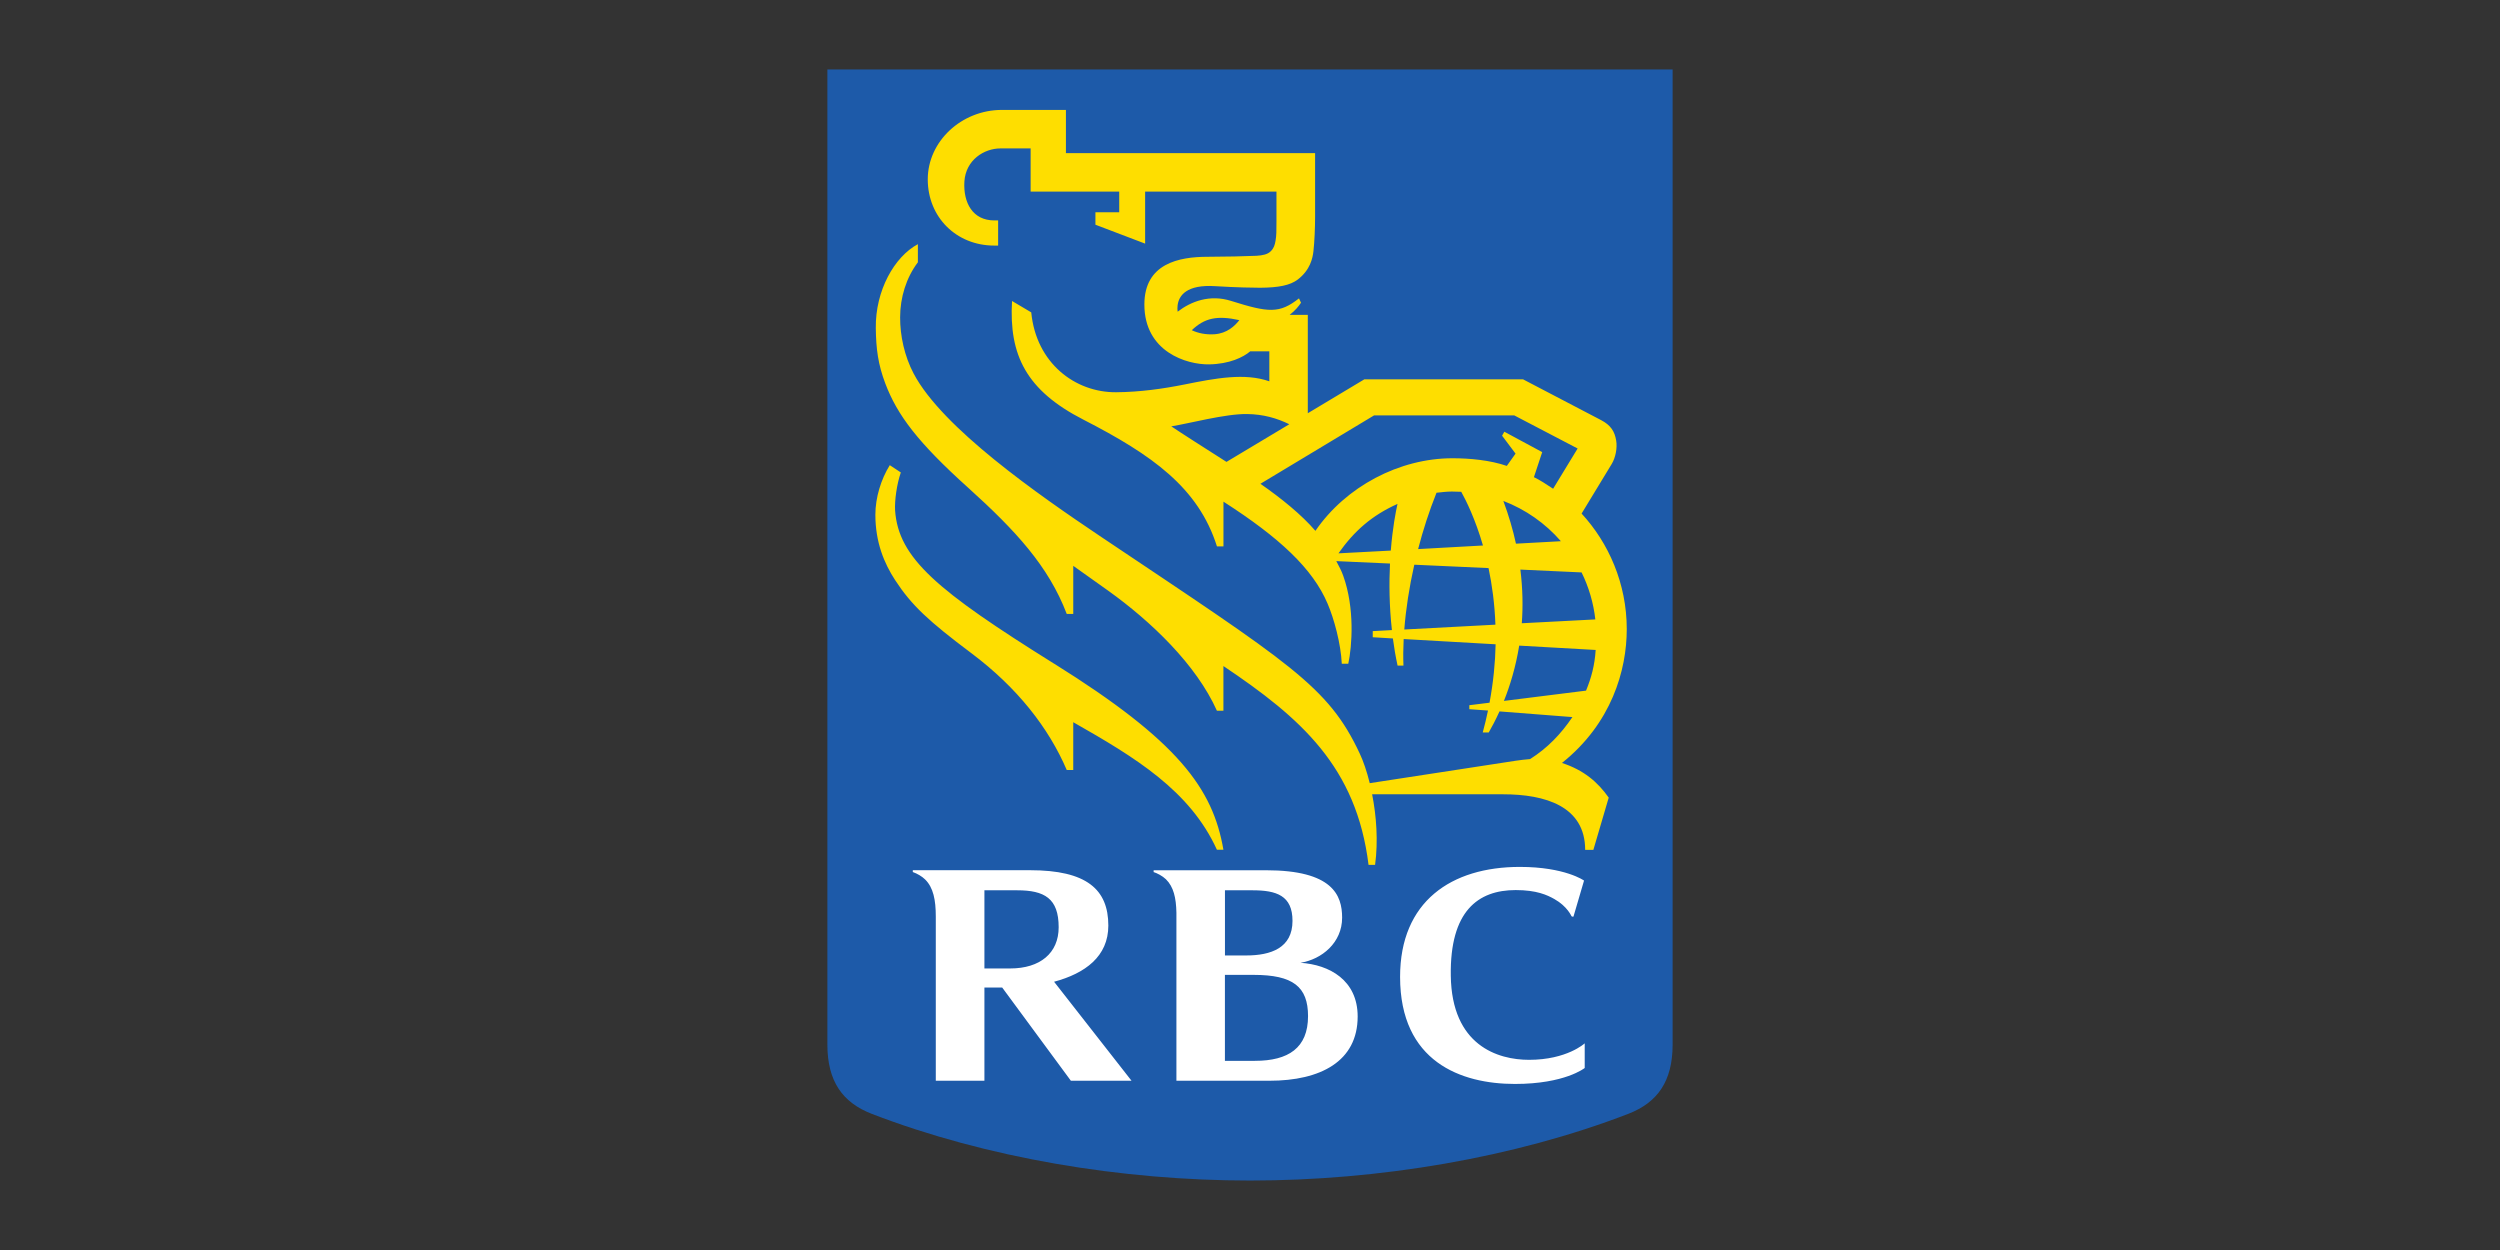 <?xml version="1.0" encoding="UTF-8"?>
<svg id="Layer_1" data-name="Layer 1" xmlns="http://www.w3.org/2000/svg" viewBox="0 0 600 300">
  <rect x="0" y="0" width="600" height="300" fill="#333333" stroke="none"/>
  <defs>
    <style>
      .cls-1 {
        fill: none;
      }

      .cls-2 {
        fill: #1d5aa9;
      }

      .cls-3 {
        fill: #fff;
      }

      .cls-4 {
        fill: #fede00;
      }
    </style>
  </defs>
  <g>
    <path class="cls-2" d="M401.43,250.68c0,8.81-3.61,13.93-10.66,16.65-27.42,10.56-59.88,16-90.76,16s-63.36-5.44-90.77-16c-7.05-2.72-10.67-7.84-10.67-16.65V16.67h202.86v234.01Z"/>
    <path class="cls-4" d="M252.98,159.28c-28.09-17.54-37.36-25.3-38.16-36.8-.13-2.33.4-6.27,1.38-9.09l-2.65-1.75c-2.11,3.38-3.46,7.81-3.46,11.88,0,6.65,2.12,11.68,4.73,15.69,3.95,6.07,8.1,9.9,18.33,17.57,11.02,8.27,18.54,17.92,22.87,28.02h1.56v-11.47c14.88,8.46,28.02,16.4,34.48,30.61h1.56c-2.53-14.72-10.86-26.08-40.64-44.67M382.36,203.97h-1.92c0-10.48-9.61-13.34-19.67-13.34h-31.46c1.02,5.17,1.48,11.22.71,16.94h-1.57c-2.91-23.56-16.22-35.22-34.83-47.72v10.73h-1.56c-4.95-11.07-15.81-21.45-26.09-28.81-2.73-1.95-5.58-3.97-8.39-5.97v11.55h-1.56c-4.36-11.46-12.28-20.01-23.57-30.21-12.21-10.98-17.12-17.55-19.98-25.11-1.73-4.58-2.22-8.28-2.28-13.3-.11-8.98,4.44-17.1,10.1-20.13v4.35c-2.8,3.71-4.25,8.42-4.26,13.2-.02,4.42,1.04,9.32,3.24,13.5,6.87,13.07,30.01,29.12,44.69,38.99,45.69,30.64,54.81,35.99,62.39,52.24.85,1.81,1.69,4.24,2.39,7.08,6.6-1.02,30.54-4.67,34.95-5.37.86-.14,2.62-.35,3.53-.41,4.13-2.61,7.34-5.93,10.16-10.08l-17.5-1.36c-.91,2.01-1.8,3.7-2.58,5.05h-1.44c.48-1.78.9-3.53,1.26-5.26l-4.48-.32v-.96l4.85-.6c.92-4.95,1.37-9.64,1.46-14.02l-22.07-1.26c-.11,2.27-.13,4.4-.05,6.38h-1.41c-.48-2.21-.85-4.39-1.13-6.52l-4.83-.29v-1.47l4.6-.25c-.65-5.84-.69-11.29-.46-15.97l-12.89-.58c.6,1.14,1.23,2.27,1.67,3.53,2.79,7.78,2.12,16.89,1.21,21.1h-1.56c-.23-4.85-1.86-10.81-3.41-14.43-3.57-8.41-11.56-15.85-24.99-24.47v10.74h-1.56c-4.46-14.11-15.57-21.96-32.09-30.44-13.63-6.99-17.86-15.42-17.09-28.46l4.61,2.73c1.17,12.19,10.54,19.24,20.36,19.17,5.78-.05,11.19-.82,16.41-1.86,7.55-1.53,14.54-2.82,20.37-.76v-7.2h-4.59c-1.64,1.41-4.97,3.05-9.86,3.13-5.37.09-15.54-3-15.54-14.37,0-9.87,8.35-11.45,15.15-11.45,3.65,0,9.71-.13,11.76-.24,1.51-.1,2.65-.33,3.4-1.07.77-.75,1-1.53,1.17-2.54.22-1.23.22-2.47.22-4.59v-7.21h-31.52v12.49l-11.93-4.54v-2.99h5.71v-4.96h-21.26v-10.36h-7.24c-3.87,0-8.34,2.72-8.66,7.98-.29,5.04,1.98,9.3,7.17,9.3h.93v6.04h-.93c-9.11,0-15.96-6.83-15.96-15.9s8.05-16.66,17.79-16.66h15.37v10.37h59.8v15.33c0,2.59-.15,6.05-.4,8.23-.18,1.6-.74,4.47-3.76,6.78-1.83,1.39-4.58,1.94-9.03,1.97-1.46,0-5.7-.06-10.78-.38-6.81-.44-8.75,2.2-9.03,4.64-.06.51-.06,1.01.01,1.49,3.19-2.46,7.71-4.21,12.83-2.59,9.02,2.84,11.6,3.08,16.3-.61l.48,1.05c-.51.78-1.41,1.91-2.73,2.91h4.36v23.61l13.57-8.14h38.09s16.09,8.41,18.73,9.79c2.34,1.23,3.26,2.72,3.62,4.9.31,1.82-.17,4.13-1.06,5.61-.56.92-4.94,8.09-7.24,11.92,6.47,7,10.84,16.8,10.84,27.72,0,9.89-3.66,22.65-15.55,32.13,5.23,1.71,8.58,4.57,11.22,8.32l-3.69,12.56ZM297.44,76.83c-5.35-1.17-8.34-.51-11.41,2.42,1.51.72,3.39,1.11,5.47.97,3.01-.22,4.87-2.01,5.94-3.39M294.36,110.85l15.07-9.03c-2.97-1.46-6.24-2.4-10.12-2.45-5.2-.09-13.97,2.29-18.2,2.95,1.89,1.29,8.61,5.59,13.24,8.53M361.64,111.81l2.09-2.94-3.23-4.3.54-.96,9.09,4.9-1.99,6.01c1.47.71,2.82,1.59,4.61,2.78l5.88-9.66-15.22-7.95h-33.62l-27.29,16.42c5.12,3.56,9.85,7.41,13.2,11.29,7.31-10.65,20.16-17.42,32.89-17.42,4.16,0,9,.45,13.06,1.84M358.9,149.92c-.18-5.02-.81-9.57-1.65-13.58l-17.82-.81c-1.22,5.42-2.03,10.71-2.4,15.55l21.87-1.16ZM364.89,136.7c.57,4.6.64,8.91.34,12.88l17.65-.92c-.44-3.92-1.56-7.74-3.3-11.28l-14.69-.68ZM355.91,130.92c-1.85-6.38-4.05-10.8-5.21-12.89-.74-.04-1.49-.06-2.24-.06-1.25,0-2.49.16-3.7.29-1.78,4.46-3.23,8.96-4.41,13.52l15.56-.86ZM360.8,120.22c1.32,3.55,2.31,6.96,3.03,10.26l10.78-.59c-3.74-4.31-8.49-7.63-13.82-9.67M380.65,165.75c1.26-3.07,2.07-6.02,2.31-9.76l-18.35-1.04c-.84,5.14-2.2,9.61-3.67,13.27l19.71-2.47ZM335.4,120.94c-6.14,2.75-10.38,6.49-14.17,11.86l12.56-.66c.45-5.58,1.19-9.29,1.61-11.2"/>
    <path class="cls-3" d="M312.11,231.07c5.12-.83,10-4.81,10-10.83,0-5.42-2.31-11.38-18.28-11.38h-26.96v.44c.82.25,2.11.91,2.96,1.73,1.83,1.8,2.44,4.46,2.51,8.01v40.34h22.33c12.28,0,21.17-4.67,21.17-15.42,0-8.73-6.79-12.44-13.75-12.89M300.61,213.67c5.72,0,9.59,1.25,9.59,7.34,0,6.51-5.19,8.3-11.11,8.3h-5.1v-15.64h6.63ZM301.19,254.61h-7.21v-20.64h6.88c9.45,0,13.07,2.83,13.07,9.9,0,7.65-4.74,10.73-12.74,10.73M257,259.37h14.56l-18.58-23.75c7.44-2,13.02-6.07,13.02-13.48,0-8.69-5.21-13.29-18.8-13.29h-28.13v.44c1.04.36,2.2,1.03,2.96,1.78,1.97,1.94,2.56,4.91,2.56,8.91v39.4h11.67v-22.38h4.26l16.49,22.38ZM236.26,213.67h7.85c6.55,0,9.97,1.92,9.97,8.87,0,6.21-4.46,9.89-11.64,9.89h-6.18v-18.76ZM373.06,215.78c3.11,1.75,4.07,4.08,4.09,4.1.14.17.48.11.48.11l2.54-8.65s-4.56-3.28-15.42-3.28c-16.43,0-28.73,8.28-28.73,26.39,0,20.4,14.65,25.7,27.57,25.7,12.01,0,16.74-3.83,16.74-3.83v-5.92s-4.25,3.96-13.36,3.96c-7.51,0-18.56-3.44-18.78-20.2-.23-15.5,6.53-20.54,15.57-20.54,5.05,0,7.57,1.19,9.28,2.15"/>
  </g>
  <rect class="cls-1" width="600" height="300"/>
</svg>